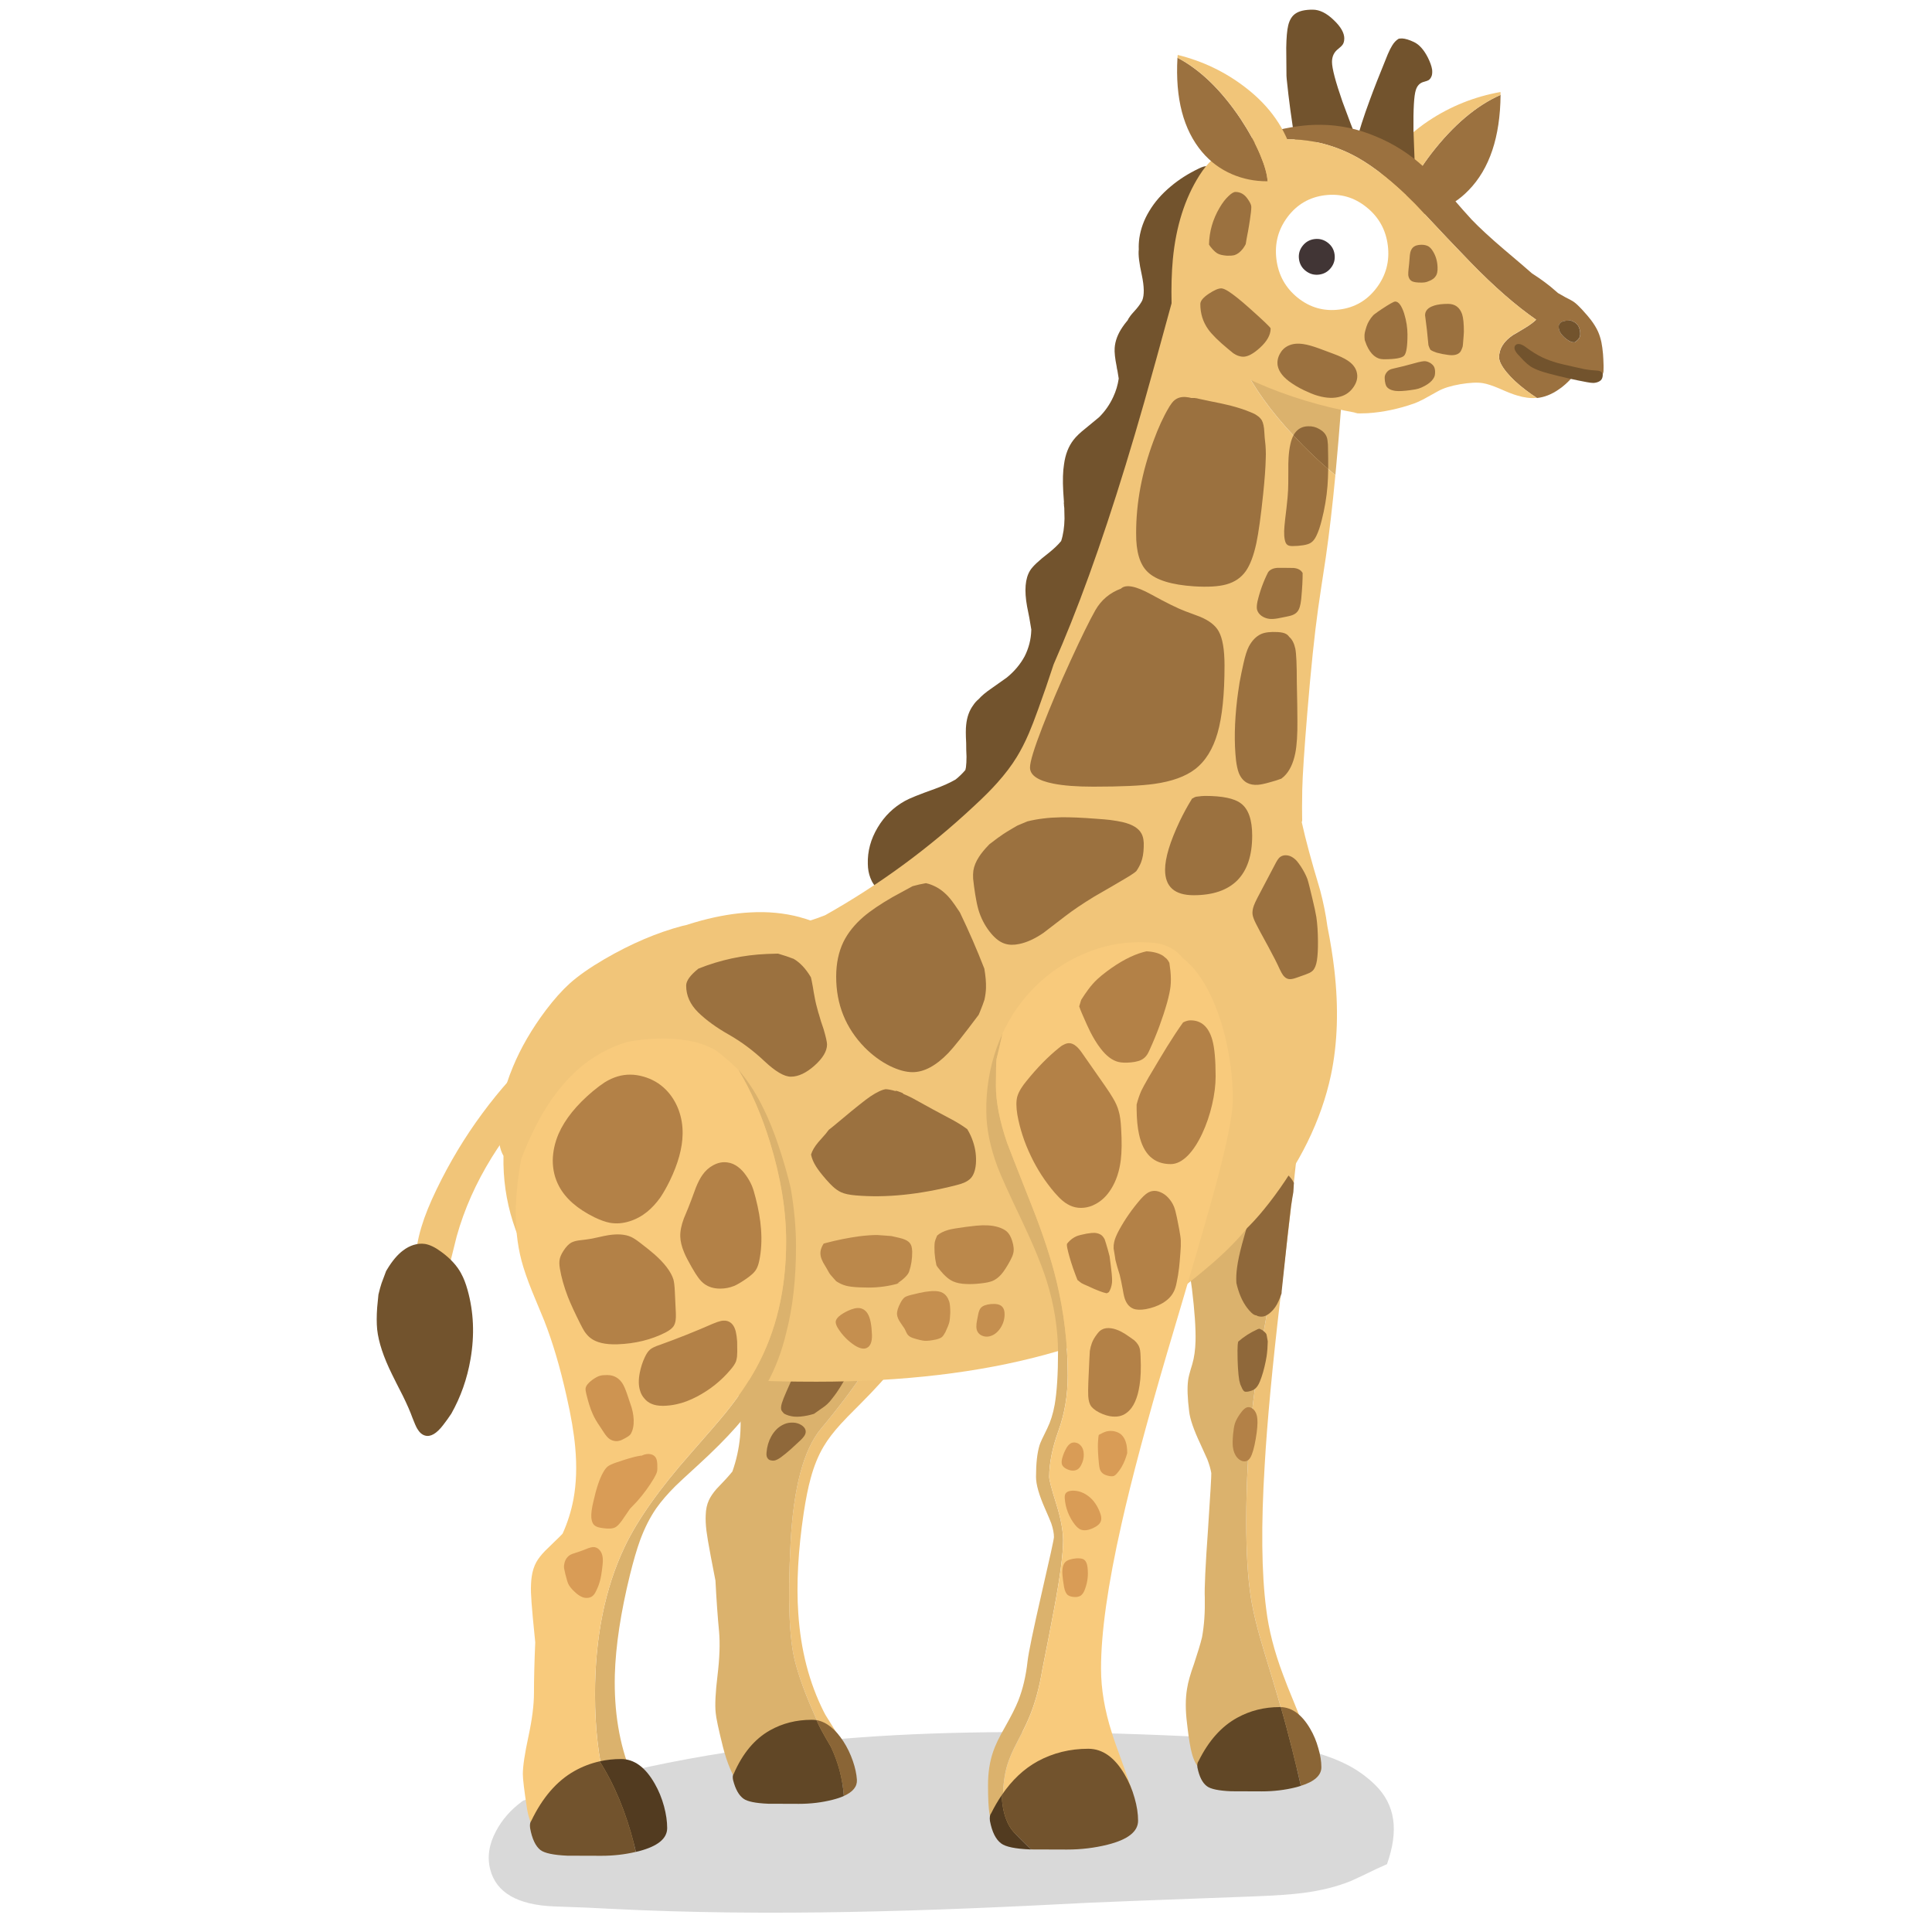 <svg fill="none" height="200" viewBox="0 0 200 200" width="200" xmlns="http://www.w3.org/2000/svg" xmlns:xlink="http://www.w3.org/1999/xlink"><clipPath id="a"><path d="m39 1h127v197h-127z"/></clipPath><path d="m0 0h200v200h-200z" fill="#fff"/><g clip-path="url(#a)"><path d="m57.334 197.35c2.618.087 4.581.17 5.889.25 16.469.835 32.992.241 49.509-.63 1.456-.069 7.036-.284 16.748-.643.111-.004.225-.009.336-.013 2.235-.087 3.926-.206 5.072-.354 1.87-.245 3.519-.656 4.945-1.234.117-.047.489-.219 1.111-.512.417-.2.945-.454 1.584-.761.37-.174.721-.332 1.052-.473.618-1.749.831-3.289.64-4.617-.197-1.373-.824-2.576-1.88-3.608-.435-.424-.901-.815-1.398-1.167-.485-.345-.998-.656-1.541-.932-.859-.438-1.887-.836-3.084-1.194-1.965-.569-4.168-.987-6.605-1.26-.078-.009-.156-.016-.236-.026-1.61-.172-3.744-.317-6.402-.433-13.344-.621-24.712-.582-34.102.118-12.333.884-23.63 2.961-33.892 6.232-.309.096-.61.196-.902.302-.05.026-.104.061-.16.105-1.156.858-2.047 1.878-2.671 3.058-.731 1.364-.929 2.69-.599 3.974.623 2.389 2.816 3.662 6.579 3.818z" fill="#000" fill-opacity=".15"/><path d="m89.464 104.207c-.556-.493-1.164-.996-1.824-1.507 3.309 6.019 5.012 11.064 5.109 15.133.104 4.079.156 6.547.156 7.399 0 4.998-.229 8.52-.684 10.568-.455 2.047-1.324 4.032-2.603 5.953-1.277 1.929-2.82 3.977-4.629 6.145s-2.861 6.133-3.155 11.894c-.295 5.77-.143 9.826.456 12.168.392 1.546 1.052 3.363 1.978 5.452 1.015 2.296 1.675 3.945 1.978 4.949.214.706.39 1.432.528 2.175 1.171-.215 1.731-.633 1.679-1.254-.072-.654-.403-1.507-.995-2.559-.84-1.316-1.495-2.359-1.967-3.132-.032-.048-.056-.087-.072-.12-.063-.111-.112-.204-.143-.274-1.511-3.004-2.391-6.404-2.638-10.197-.208-3.013-.02-6.478.563-10.399.223-1.458.463-2.65.72-3.574.344-1.275.796-2.38 1.355-3.312.431-.724 1.019-1.493 1.762-2.307.257-.294.935-.991 2.039-2.092 1.504-1.506 2.718-2.848 3.646-4.028 1.199-1.555 2.134-3.076 2.807-4.566.703-1.61 1.192-3.374 1.463-5.295.351-2.159.448-4.59.288-7.292-.032-.526-.072-1.06-.121-1.601-.192-1.936-.576-3.96-1.151-6.072-.463-1.41-1.011-2.848-1.643-4.315-.647-1.507-1.296-2.817-1.943-3.932-.799-1.372-1.668-2.574-2.603-3.61-.121-.143-.24-.274-.361-.395z" fill="#eec176"/><path d="m81.789 100.955c-.112-.008-.219-.012-.324-.012h-.156c-1.264 0-2.502.125-3.718.371-1.72.541-3.235 1.423-4.545 2.642-1.255 1.164-2.331 2.615-3.225 4.351-.727 1.42-1.383 3.111-1.967 5.081-.007.032-.017.063-.024.096-.152 1.746-.18 3.339-.084 4.781 0 .063.004.132.011.204.007.2.024.406.048.621.16 1.769.515 3.418 1.067 4.949.312.86.775 1.905 1.391 3.131.344.686.868 1.714 1.571 3.084 1.071 2.223 2.082 4.829 3.034 7.817.671 2.065 1.143 3.845 1.415 5.344.361 1.937.469 3.717.324 5.344-.121 1.236-.383 2.428-.792 3.575-.208.255-.428.509-.66.765-.216.232-.543.578-.983 1.039-.361.416-.623.805-.792 1.172-.201.439-.309.948-.324 1.53-.024.454 0 .991.073 1.614.063.519.212 1.395.444 2.629l.491 2.546c.104 2.024.229 3.773.372 5.248.112 1.251.059 2.765-.156 4.542-.216 1.784-.281 3.079-.192 3.885.039.51.288 1.681.744 3.515.416 1.659 1.022 3.08 1.824 4.268.591-.28 2.422-.419 5.493-.419.567.017 1.075.031 1.522.048h.636c.567 0 1.071-.02 1.511-.059.355-.028.675-.069.959-.121-.138-.743-.314-1.469-.528-2.175-.303-1.004-.963-2.653-1.978-4.949-.928-2.089-1.587-3.904-1.978-5.452-.599-2.342-.751-6.398-.456-12.168.294-5.761 1.346-9.726 3.155-11.894 1.809-2.168 3.352-4.216 4.629-6.145 1.279-1.921 2.147-3.906 2.603-5.953.455-2.048.684-5.57.684-10.568 0-.854-.052-3.32-.156-7.399-.097-4.069-1.8-9.114-5.109-15.133-.214-.161-.435-.324-.66-.489-.216-.121-.424-.228-.623-.323-1.24-.581-2.763-.893-4.569-.932z" fill="#dbb26d"/><path d="m82.136 142.302c-.056.142-.115.283-.18.418-.007.063-.028.143-.059.239-.063.16-.232.538-.504 1.136-.208.471-.361.856-.455 1.16-.097.319-.112.562-.048.73.041.073.097.149.167.228 0 .008.035.048.108.121.281.159.612.263.995.311.424.039.915 0 1.474-.12.216-.049.428-.104.636-.167.357-.26.632-.454.827-.586.203-.129.387-.274.552-.43.167-.15.348-.357.539-.62.271-.336.56-.749.863-1.244.496-.789.876-1.506 1.14-2.151.327-.813.5-1.586.515-2.318.017-.645-.132-1.108-.444-1.386-.24-.208-.601-.339-1.08-.395-.472-.063-.963-.063-1.474 0-.552.072-.987.215-1.307.43-.264.176-.491.423-.684.741-.136.223-.284.53-.444.921-.257.662-.636 1.659-1.14 2.989m-.264 4.96c-.303.017-.588.097-.852.239-.472.24-.863.634-1.175 1.185-.281.509-.444 1.067-.491 1.673-.032.287.017.498.143.633.072.097.18.156.324.18.121.032.243.035.372.011.177-.04.389-.148.636-.322.336-.247.692-.537 1.067-.873.208-.191.543-.502 1.008-.932.167-.167.288-.307.361-.419.112-.176.16-.342.143-.502-.017-.159-.087-.302-.216-.43-.112-.12-.257-.218-.431-.298-.271-.12-.567-.167-.887-.143z" fill="#8f683a"/><path d="m130.718 177.745c.016.048.048.1.096.156l.216-.035c.024-.056.035-.104.035-.143l-.011-.048-.011-.024-.048-.048-.024-.012-.049-.011c-.031 0-.069.008-.108.024l-.035.011-.048.073-.011.024v.035m-6.118-160.502c-.121.032-.281.096-.48.191-1.102.526-2.075 1.143-2.915 1.853-.942.78-1.695 1.645-2.255 2.594-.528.876-.862 1.797-1.007 2.761-.056.406-.077.8-.06 1.184-.063.534.039 1.41.312 2.629.257 1.212.272 2.092.049 2.642-.121.246-.324.541-.612.884-.383.415-.619.697-.708.849-.073.087-.132.191-.181.311-.239.287-.42.522-.539.706-.496.725-.767 1.451-.816 2.175-.031.439.036 1.077.205 1.912.016.152.044.298.083.443.049.295.091.565.132.813-.096.661-.284 1.292-.563 1.888-.361.789-.848 1.49-1.463 2.103-.177.152-.639.534-1.39 1.147-.577.454-1.001.86-1.272 1.219-.511.661-.835 1.493-.972 2.498-.121.734-.149 1.677-.084 2.833.024.406.048.773.073 1.099-.017.063-.017.132 0 .204 0 .12.011.25.035.395.007.55.017.921.024 1.112-.017.884-.132 1.658-.348 2.318-.303.374-.723.776-1.258 1.208-1.047.804-1.699 1.419-1.956 1.84-.511.821-.615 2.064-.312 3.73.184.884.308 1.549.372 1.996l.072.43c-.024.017-.028.035-.011.059-.032.932-.26 1.821-.684 2.666-.448.828-1.063 1.562-1.846 2.2-.063.048-.615.439-1.655 1.171-.535.367-.951.717-1.247 1.052-.24.2-.435.419-.587.658-.4.541-.64 1.216-.72 2.02-.048.398-.048 1.025 0 1.877 0 .51.011.98.035 1.41 0 .447-.02.817-.059 1.112-.024.087-.045.18-.059.274-.295.35-.632.678-1.008.98-.576.335-1.299.661-2.171.98-1.591.565-2.618.98-3.082 1.243-1.175.654-2.116 1.569-2.818 2.75-.719 1.203-1.06 2.463-1.019 3.778.007.526.097 1.004.264 1.434.184.495.455.88.816 1.16.32.256.708.415 1.164.478.407.063.831.041 1.272-.072.376-.096.764-.256 1.164-.478.32-.176.675-.406 1.067-.693.879-.654 1.8-1.462 2.759-2.427.576-.565 1.415-1.462 2.519-2.689.511-.565.859-.956 1.043-1.171.383-.447.708-.856.972-1.23.408-.558.816-1.219 1.224-1.984.239-.439.591-1.129 1.056-2.068.072-.159.148-.315.228-.467.039-.08.084-.159.132-.239 1.367-2.511 2.655-5.116 3.861-7.818 1.664-3.793 3.326-8.251 4.99-13.377 1.95-4.327 3.701-9.307 5.253-14.942.281-1.052.584-2.203.911-3.454.056-.28.121-.55.192-.813.152-.343.268-.599.347-.765.257-.637.515-1.371.779-2.2.16-.526.369-1.264.623-2.211.008-.017.011-.028.011-.035.129-.374.244-.71.348-1.004.247-.717.428-1.306.539-1.77.16-.669.257-1.299.288-1.888.024-.471.008-1.071-.048-1.805-.041-.374-.069-.693-.084-.956.153-.765.313-1.538.48-2.318.223-1.132.403-2.061.539-2.785.216-.367.441-.738.671-1.112.184-.295.309-.51.372-.645.121-.256.191-.489.216-.706.024-.256-.028-.495-.157-.717-.128-.239-.308-.387-.539-.443-.152-.041-.319-.035-.504.011z" fill="#72532d"/><path d="m155.339 9.822c-2.503 1.108-4.89 3.128-7.159 6.061-.96 1.251-1.748 2.494-2.363 3.73-.543 1.099-.859 2.012-.948 2.737h.072c1.32.08 2.571-.087 3.753-.502 1.279-.454 2.395-1.175 3.347-2.164 2.158-2.216 3.259-5.503 3.298-9.861z" fill="#9b713f"/><path d="m155.339 9.822c0-.096-.004-.195-.012-.298-2.703.485-5.184 1.482-7.447 2.989-2.742 1.825-4.593 4.152-5.553 6.98-.041.128-.083.267-.132.419.073.415.361.876.863 1.386.639.637 1.244.988 1.811 1.052.087-.725.403-1.638.948-2.737.615-1.236 1.403-2.479 2.362-3.73 2.27-2.933 4.657-4.953 7.16-6.061z" fill="#f1c579"/><path d="m144.785 4.013c-.257.152-.48.387-.671.706-.128.2-.281.502-.456.908-.84 2.057-1.455 3.623-1.846 4.697-.632 1.697-1.132 3.256-1.498 4.673.216.335.587.648 1.115.945.121.063.709.35 1.763.86.743.343 1.295.678 1.654 1.004l1.212.634.396-1.41c-.007-.048-.052-1.23-.132-3.55-.024-2.2.056-3.582.24-4.147.143-.478.435-.769.876-.873.232-.063.383-.12.455-.167.143-.096.251-.25.324-.467.048-.176.059-.382.035-.621-.056-.359-.205-.776-.444-1.254-.417-.813-.896-1.347-1.439-1.601-.487-.232-.896-.354-1.223-.371-.08 0-.153.004-.216.011-.048 0-.097.007-.143.024z" fill="#72532d"/><path d="m139.161 3.989c0-.582-.36-1.216-1.08-1.901-.743-.725-1.474-1.088-2.195-1.088-.775 0-1.355.128-1.738.382-.383.239-.647.654-.792 1.243-.121.502-.188 1.275-.205 2.318.017 1.115.024 2.085.024 2.905l.024.335c.216 2.127.504 4.26.863 6.395.281.087.619.139 1.019.156.135 0 .771-.02 1.907-.059.783-.032 1.387.004 1.811.107h1.296v-1.279c-.025-.032-.4-1.028-1.127-2.989-.719-2.072-1.08-3.439-1.08-4.101 0-.574.216-1.025.647-1.351.223-.183.368-.319.431-.406.128-.167.192-.391.192-.669z" fill="#72532d"/><path d="m132.625 102.103c.277 1.87.482 3.488.612 4.853.223 2.359.336 5.265.336 8.715s-.236 6.695-.708 10.208c-.247 1.801-.772 4.901-1.571 9.3-.736 4.025-1.259 7.36-1.571 10.004-.472 4.04-.708 8.153-.708 12.335 0 3.173.156 5.774.468 7.807.24 1.538.709 3.443 1.404 5.714 1.126 3.682 1.891 6.28 2.29 7.794.366 1.369.731 2.811 1.091 4.327.212-.065.292-.126.24-.18.792-.35 1.183-.949 1.175-1.794-.007-.422-.121-.908-.336-1.458-.303-.797-.736-1.885-1.296-3.263-.591-1.427-1.004-2.463-1.234-3.108-.904-2.397-1.484-4.658-1.739-6.778-.487-3.745-.539-8.725-.156-14.942.257-4.447.788-10.121 1.595-17.021.855-7.173 1.432-12.189 1.727-15.05.368-3.617.539-6.319.515-8.105-.017-.28-.028-.526-.035-.741-.008-.111-.017-.219-.024-.323-.017-.135-.028-.255-.036-.359-.223-1.61-.57-3.267-1.042-4.974-.304-1.039-.634-2.027-.995-2.964z" fill="#eec176"/><path d="m120.668 93.867c-1.446.502-2.683 1.367-3.705 2.594-1.112 1.292-1.887 2.896-2.326 4.818-.344 1.371-.5 2.868-.468 4.495 0 .232.004.462.011.693 0 .097.007.2.024.311.008.223.024.451.048.682.025.239.052.495.084.766.201 1.697.744 3.609 1.63 5.736.408.981 1.331 2.91 2.77 5.785 1.248 2.55 2.187 4.662 2.819 6.336.92 2.486 1.531 4.929 1.834 7.326.281 2.304.404 4.108.372 5.415-.024.908-.135 1.704-.336 2.39-.264.852-.407 1.406-.432 1.662-.104.765-.068 1.846.108 3.239.088.789.476 1.912 1.164 3.371.351.765.591 1.295.719 1.589.209.551.344 1.025.408 1.424.016.215-.097 2.143-.337 5.785-.271 3.8-.383 6.172-.336 7.111.031 1.522-.064 2.889-.288 4.101-.168.685-.445 1.601-.828 2.75-.375 1.035-.615 1.888-.719 2.559-.177 1.043-.177 2.255 0 3.633.017.167.035.336.059.502.136 1.14.281 1.989.432 2.546.191.734.468 1.268.827 1.601.336.302.848.519 1.535.645.432.056 1.3.124 2.603.204.416.007 1.588-.107 3.514-.346 1.226-.164 2.031-.308 2.411-.43-.361-1.516-.725-2.96-1.092-4.327-.399-1.514-1.163-4.112-2.29-7.794-.695-2.271-1.164-4.176-1.403-5.714-.313-2.033-.469-4.634-.469-7.807 0-4.184.236-8.295.708-12.335.313-2.646.835-5.981 1.571-10.004.8-4.399 1.324-7.499 1.571-9.3.472-3.515.708-6.917.708-10.208s-.111-6.356-.336-8.715c-.13-1.365-.335-2.983-.612-4.853-.269-.715-.557-1.4-.862-2.056-.792-1.69-1.644-3.028-2.555-4.018-.143-.159-.271-.295-.383-.406-.327-.447-.659-.797-.994-1.052-.407-.326-.859-.574-1.355-.741-.361-.135-.824-.243-1.391-.323-.535-.104-1.059-.148-1.571-.132-.983-.017-1.931.148-2.842.489z" fill="#dbb26d"/><path d="m127.829 147.383c-.073.239-.132.605-.181 1.098-.048.551-.055.977-.024 1.279.056.471.205.845.445 1.123.135.159.295.274.479.346.201.073.383.069.552-.011.201-.096.365-.315.491-.658.201-.518.368-1.278.504-2.282.097-.758.104-1.32.024-1.687-.072-.302-.191-.533-.361-.693-.232-.215-.472-.279-.719-.191-.143.056-.303.191-.48.406-.36.454-.604.877-.732 1.268z" fill="#b38147"/><path d="m131.127 138.238c-.017-.048-.028-.096-.036-.143-.063-.096-.143-.183-.24-.263-.143-.128-.312-.222-.503-.287-.056.017-.121.039-.192.072-.736.336-1.394.758-1.978 1.268-.048.207-.072.519-.072.932 0 1.306.059 2.331.18 3.072.048.208.084.347.108.419.031.087.104.246.216.478.072.135.148.222.228.263.073.032.188.035.348.011.288-.055.507-.135.66-.239.232-.152.427-.43.587-.837.233-.575.428-1.255.588-2.044l.096-.526c.073-.503.112-1.02.121-1.555-.041-.247-.076-.454-.108-.621m2.819-15.778c-.153-.311-.372-.598-.66-.86-.296-.287-.644-.518-1.043-.693-.16-.072-.313-.111-.456-.12h-.059c-.121-.017-.236-.004-.348.035-.087.032-.195.096-.323.191-1.015 2.789-1.843 5.379-2.482 7.769-.264.988-.435 1.794-.515 2.415-.08.574-.104 1.112-.073 1.614.056.256.121.495.192.717.303.98.755 1.766 1.355 2.355.192.183.368.28.528.287.08.056.177.091.288.108.143.031.292.031.445 0 .256-.063.503-.208.743-.43.337-.295.612-.689.827-1.184.097-.208.196-.467.3-.777.007-.072.011-.142.011-.215l.623-5.846c.143-1.291.256-2.258.336-2.905.08-.534.164-1.04.251-1.518l.048-.824c0-.048.004-.087.012-.121z" fill="#8f683a"/><path d="m132.59 176.717c.245.852.44 1.558.587 2.116.367 1.369.731 2.811 1.092 4.327.133.561.265 1.132.396 1.708 1.414-.443 2.123-1.084 2.123-1.925 0-.606-.105-1.26-.313-1.961-.201-.733-.483-1.41-.851-2.032-.844-1.442-1.856-2.189-3.034-2.235m-48.067 1.351c.232.559.72 1.464 1.463 2.713.783 1.626 1.238 3.34 1.366 5.14.944-.419 1.396-.977 1.355-1.674-.039-.605-.18-1.254-.42-1.949-.257-.741-.584-1.419-.983-2.033-.831-1.28-1.759-2.012-2.783-2.199z" fill="#8a6536"/><path d="m128.104 177.805c-1.647.893-2.989 2.394-4.03 4.506-.112.128-.153.343-.121.645.191.956.52 1.606.983 1.949.383.295 1.22.471 2.506.526.16.008 1.22.012 3.179.012 1.223 0 2.395-.139 3.514-.419.186-.047.362-.098.528-.156-.131-.578-.263-1.147-.396-1.708-.361-1.516-.725-2.96-1.092-4.327-.146-.558-.344-1.262-.587-2.116h-.121c-1.584 0-3.038.363-4.365 1.088m-42.117 2.975c-.744-1.25-1.231-2.155-1.463-2.712-.164-.024-.331-.035-.504-.035-1.584 0-3.017.363-4.305 1.087-1.591.893-2.842 2.391-3.753 4.496-.112.127-.136.346-.072.657.24.949.604 1.594 1.091 1.937.4.287 1.247.457 2.543.513.16.007 1.22.011 3.179.011 1.216 0 2.374-.139 3.478-.419.452-.113.844-.244 1.175-.394-.128-1.8-.584-3.512-1.366-5.141z" fill="#614726"/><path d="m139.46 32.784c-.431-.2-1.046-.395-1.846-.586l-10.457-2.45c-.048.597-.072 1.206-.072 1.829 0 4.43 2.606 9.28 7.819 14.548 1.082 1.088 2.194 2.109 3.333 3.059.006-.032.009-.063.011-.096.184-1.912.424-4.794.72-8.642l.6-7.603c-.041-.024-.076-.044-.108-.059z" fill="#dbb26d"/><path d="m127.156 29.749-.264-.059c-1.352-.319-2.374-.523-3.069-.61-.064-.007-.448-.044-1.151-.107-.264-.032-.5-.059-.708-.083-.097.367-.196.741-.3 1.123-.063.222-.124.439-.18.645-1.335 4.901-2.346 8.559-3.034 10.973-2.575 9.03-5.101 16.643-7.579 22.843-.584 1.458-1.183 2.893-1.8 4.303-.535 1.642-1.063 3.176-1.584 4.603-.375 1.043-.702 1.892-.983 2.546-.4.925-.816 1.738-1.247 2.438-.536.876-1.212 1.77-2.027 2.678-.622.7-1.418 1.499-2.387 2.39-4.701 4.399-9.841 8.168-15.422 11.309-.543.215-1.008.382-1.391.502-.576.176-1.112.287-1.606.335-.567.063-1.112.048-1.63-.048-.567-.104-1.071-.298-1.511-.586-.281-.176-.463-.283-.552-.322-.216-.104-.411-.124-.587-.059-.208.072-.348.235-.42.489-.063.232-.063.474 0 .73.152.637.515 1.188 1.091 1.649.087.072.177.135.264.191-1.71.495-3.618.789-5.72.884-.303.007-.619.017-.948.024-.017.007-.028.017-.035.024-2.863 1.905-5.254 4.343-7.172 7.316-.695 1.076-1.299 2.182-1.811 3.322-3.437 5.338-5.157 10.113-5.157 14.32 0 1.475.076 3.027.229 4.662.136 1.41.292 2.525.469 3.346.024.087.052.176.084.263.736 2.239 1.452 3.925 2.147 5.057.991 1.618 2.307 2.854 3.945 3.706 1.734.901 4.138 1.545 7.207 1.936 2.958.367 7.031.551 12.221.551 8.906 0 16.781-.929 23.624-2.785 6.308-1.714 11.017-3.997 14.127-6.849 1.192-.924 2.275-1.808 3.25-2.653 1.479-1.292 2.669-2.502 3.573-3.634.079-.087.163-.17.251-.25.622-.63 1.295-1.407 2.015-2.331 1.574-2.024 2.894-4.116 3.958-6.276 1.135-2.311 1.95-4.638 2.446-6.98.688-3.284.803-6.91.348-10.877-.16-1.395-.4-2.896-.72-4.507-.167-1.243-.42-2.494-.755-3.754-.487-1.625-.871-2.961-1.15-4.004-.272-.997-.528-2.033-.768-3.107.056.143.076 0 .059-.43-.016-.422-.011-1.371.012-2.844.031-1.466.208-4.139.528-8.021.368-4.471.739-8.049 1.115-10.734.167-1.171.431-2.933.792-5.283.364-2.516.695-5.357.994-8.524-1.139-.952-2.251-1.972-3.333-3.059-5.212-5.268-7.819-10.117-7.819-14.548 0-.623.024-1.232.073-1.829z" fill="#f1c579"/><path d="m133.333 14.423c2.543 0 4.949.634 7.221 1.901 1.799 1.019 3.773 2.609 5.924 4.77 2.495 2.67 4.417 4.697 5.769 6.085 2.415 2.487 4.673 4.458 6.776 5.917-.257.256-.632.534-1.127.838-.792.478-1.216.73-1.271.752-.96.645-1.439 1.414-1.439 2.307 0 .391.256.901.768 1.531.511.621 1.167 1.236 1.966 1.84.407.311.803.589 1.188.838.761-.08 1.504-.371 2.231-.873.504-.335.987-.769 1.452-1.303.639.183 1.251.28 1.835.287.567.007.959-.124 1.175-.395.104-.128.167-.287.191-.478.008-.128.011-.311.011-.55-.016-.55-.035-.964-.059-1.243-.039-.454-.097-.86-.167-1.219-.088-.406-.205-.773-.348-1.099-.177-.391-.424-.797-.744-1.219-.2-.263-.511-.626-.935-1.088-.288-.302-.496-.506-.623-.61-.135-.12-.308-.235-.514-.346-.025-.007-.209-.104-.553-.287-.191-.111-.451-.259-.779-.443-.527-.471-.983-.845-1.366-1.123-.361-.271-.799-.574-1.32-.908-.623-.55-1.584-1.371-2.878-2.463-1.438-1.227-2.561-2.263-3.37-3.107-.392-.415-1.203-1.334-2.435-2.761-.984-1.156-1.818-2.047-2.506-2.678-1.463-1.347-3.11-2.398-4.941-3.156-1.871-.797-3.778-1.203-5.721-1.219-1.543-.024-3.242.211-5.097.706-1.807.478-3.274 1.091-4.402 1.84 2.311-.589 3.818-.908 4.521-.956 1.008-.056 1.532-.083 1.571-.083m29.034 18.767c.056 0 .087-.02.096-.059.337.111.564.222.685.335.12.104.215.232.288.382.039.087.076.195.108.323.063.326.052.582-.036.765-.072.152-.228.315-.468.489-.247.039-.532-.059-.852-.298-.184-.135-.34-.28-.468-.43-.184-.207-.296-.415-.337-.621-.072-.28-.024-.498.144-.658.152-.152.431-.228.84-.228z" fill="#9b713f"/><path d="m162.462 33.13c-.007.039-.041.059-.097.059-.407 0-.687.076-.84.228-.167.159-.215.378-.143.658.039.208.152.415.337.621.128.152.284.295.468.43.32.239.604.339.851.298.24-.176.396-.339.469-.489.087-.183.1-.439.035-.765-.031-.128-.069-.235-.108-.322-.072-.152-.167-.28-.288-.382-.121-.111-.347-.222-.684-.335z" fill="#72532d"/><g fill="#f1c579"><path d="m126.245 16.241c-.233-.032-.491.076-.779.322-.431.374-.868.908-1.307 1.601-1.504 2.376-2.419 5.264-2.746 8.666-.128 1.386-.171 2.917-.132 4.59.024.804.073 1.753.143 2.844 1.919 1.849 4.772 3.619 8.563 5.307 3.309 1.466 6.824 2.529 10.541 3.191l-.432.024c.487.017.984.011 1.487-.011 1.592-.104 3.191-.439 4.797-1.004.232-.08.559-.228.983-.443.417-.232.911-.506 1.487-.825.567-.319 1.339-.561 2.315-.73 1.007-.167 1.79-.204 2.35-.107.407.063.979.25 1.714.561.799.359 1.411.599 1.834.717.703.215 1.348.298 1.932.25h.108c-.383-.246-.779-.526-1.188-.838-.8-.606-1.456-1.219-1.967-1.84-.511-.63-.768-1.139-.768-1.53 0-.893.48-1.662 1.439-2.307.056-.024.48-.274 1.272-.752.496-.302.872-.582 1.126-.838-2.102-1.458-4.361-3.43-6.776-5.917-1.351-1.386-3.274-3.415-5.768-6.085-2.151-2.159-4.125-3.748-5.925-4.769-2.27-1.267-4.677-1.901-7.22-1.901-.039 0-.564.028-1.571.083-.703.048-2.211.367-4.521.956-.112.08-.22.159-.324.239-.223.167-.448.346-.671.537z"/><path d="m82.796 94.942c-1.615-.43-3.326-.593-5.133-.489-1.567.08-3.25.359-5.049.838-.496.135-1.019.291-1.571.467-.121.024-.244.052-.372.083-2.638.693-5.341 1.845-8.107 3.454-1.511.884-2.707 1.722-3.586 2.511-.792.717-1.612 1.634-2.458 2.75-1.463 1.944-2.606 3.913-3.43 5.905-.928 2.224-1.418 4.416-1.474 6.575-.007.565.024 1.052.097 1.458.08.446.216.832.407 1.16-.048 2.342.275 4.614.972 6.813.736 2.328 1.842 4.42 3.322 6.276 1.55 1.944 3.361 3.436 5.432 4.471 2.223 1.099 4.692 1.659 7.412 1.674 2.534.007 5.056-.454 7.568-1.386 1.64-.606 3.17-1.372 4.594-2.296 1.47-.973 2.777-2.076 3.921-3.311 1.807-1.978 3.374-4.555 4.701-7.735.855-2.032 1.47-3.965 1.846-5.798.376-1.769.595-3.793.66-6.072.048-1.521.017-2.9-.097-4.136-.128-1.465-.372-2.82-.732-4.063-.407-1.386-.963-2.65-1.668-3.79-.768-1.243-1.671-2.279-2.71-3.107-1.279-1.036-2.794-1.784-4.545-2.248z"/><path d="m60.347 106.25c-.039-.048-.084-.09-.132-.131-.007-.024-.017-.052-.024-.084-.041-.103-.124-.19-.251-.263-.121-.048-.244-.059-.372-.035-.177.024-.4.139-.671.347-1.015.78-1.995 1.601-2.937 2.462-2.214 2.016-4.237 4.271-6.068 6.765-1.783 2.415-3.346 5.013-4.688 7.794-.712 1.466-1.234 2.761-1.571 3.886-.448 1.458-.647 2.825-.6 4.1.041.869.236 1.527.587 1.972.223.287.515.474.876.561.368.104.692.06.972-.131.177-.128.324-.302.444-.527.087-.159.171-.381.251-.668.16-.519.351-1.236.576-2.152.257-1.052.435-1.773.539-2.164.783-2.798 1.991-5.514 3.621-8.153 1.446-2.335 3.186-4.542 5.216-6.623l3.958-2.916c.232-.167.396-.295.491-.382.167-.152.292-.311.372-.478.136-.256.192-.558.167-.908-.007-.232-.063-.55-.167-.956-.072-.311-.136-.547-.192-.706-.104-.256-.236-.458-.396-.61z"/></g><path d="m47.754 131.855c-.448-.838-1.147-1.598-2.099-2.283-.615-.454-1.171-.721-1.667-.801-.376-.055-.771-.02-1.188.108-.376.12-.736.311-1.08.574-.567.423-1.115 1.071-1.643 1.95-.041.063-.076.124-.108.179-.112.287-.268.706-.469 1.255-.097.287-.204.678-.323 1.171-.048.439-.091.884-.132 1.339-.063.884-.063 1.646 0 2.283.143 1.316.66 2.869 1.547 4.662.24.495.612 1.231 1.115 2.211.431.876.764 1.638.995 2.283.201.526.364.897.491 1.112.223.381.487.617.792.706.576.176 1.206-.188 1.894-1.088.296-.382.576-.773.84-1.171.976-1.729 1.64-3.613 1.991-5.654.431-2.501.327-4.893-.312-7.172-.191-.679-.407-1.231-.647-1.662z" fill="#72532d"/><path d="m103.782 106.98c-.104.228-.204.46-.299.693-.84 2.041-1.299 4.233-1.379 6.575v.789c0 1.753.383 3.665 1.15 5.737.369.973 1.22 2.853 2.555 5.642 1.175 2.479 2.022 4.538 2.543 6.18.768 2.462 1.16 4.905 1.175 7.326 0 2.328-.115 4.16-.348 5.498-.167.932-.427 1.757-.779 2.474-.455.9-.719 1.479-.792 1.732-.24.79-.36 1.877-.36 3.263 0 .781.312 1.878.935 3.288.327.741.543 1.25.647 1.53.184.551.275 1.019.275 1.41 0 .208-.424 2.144-1.272 5.809-.872 3.801-1.359 6.156-1.463 7.066-.167 1.514-.487 2.868-.959 4.063-.271.686-.733 1.598-1.379 2.737-.601 1.043-1.008 1.892-1.224 2.546-.36 1.036-.535 2.211-.528 3.526 0 1.355.052 2.331.157 2.928.128.7.382 1.199.767 1.493.235.191.567.336.995.43-.257-1.067-.383-2.177-.383-3.335 0-1.419.152-2.639.455-3.658.201-.678.564-1.514 1.092-2.511.622-1.178 1.067-2.116 1.331-2.809.511-1.299.911-2.809 1.199-4.53.479-2.398.883-4.479 1.212-6.239.632-3.371.948-5.754.948-7.149 0-1.036-.24-2.314-.72-3.837-.479-1.523-.719-2.439-.719-2.75 0-1.427.32-3.024.959-4.794.64-1.769.96-3.678.96-5.725 0-3.299-.389-6.554-1.164-9.766-.552-2.286-1.404-4.88-2.555-7.782-1.591-4.025-2.442-6.196-2.554-6.515-.775-2.262-1.164-4.243-1.164-5.941 0-1.593.025-2.518.073-2.774.173-.685.375-1.562.612-2.629z" fill="#dbb26d"/><path d="m121.292 98.183c-.128-.074-.264-.141-.407-.204-.368-.161-.775-.278-1.223-.346-.441-.063-1.019-.096-1.738-.096-1.943 0-3.846.398-5.709 1.195-1.911.813-3.61 1.96-5.098 3.443-1.392 1.395-2.504 2.996-3.333 4.805-.236 1.067-.439 1.943-.611 2.629-.049.256-.073 1.178-.073 2.774 0 1.697.389 3.678 1.164 5.94.111.319.963 2.491 2.554 6.515 1.151 2.9 2.002 5.494 2.554 7.783.776 3.211 1.164 6.467 1.164 9.765 0 2.048-.32 3.956-.959 5.726-.64 1.769-.959 3.367-.959 4.793 0 .312.239 1.227.719 2.75s.72 2.802.72 3.838c0 1.395-.317 3.778-.949 7.148-.327 1.761-.732 3.842-1.212 6.239-.288 1.722-.687 3.232-1.199 4.531-.264.693-.708 1.629-1.331 2.809-.528.997-.892 1.832-1.091 2.511-.303 1.019-.455 2.238-.455 3.657 0 1.157.128 2.268.382 3.336.222.054.465.092.733.12.52.056 1.55.084 3.093.084.504 0 1.939-.16 4.306-.478 1.584-.219 2.837-.412 3.753-.575.119-.02.231-.041.337-.059.063-.056.124-.111.18-.167.256-.256.468-.502.636-.741l-.011-2.403c-.248-.773-.612-1.826-1.092-3.156-.503-1.362-.851-2.359-1.043-2.989-.743-2.318-1.115-4.523-1.115-6.609-.007-3.706.699-8.706 2.123-15.002 1.022-4.558 2.59-10.44 4.701-17.644 2.27-7.627 3.834-12.982 4.689-16.065 1.424-5.133 2.134-8.555 2.134-10.267-.007-1.69-.184-3.423-.528-5.2-.375-1.905-.903-3.613-1.584-5.127-.751-1.69-1.639-2.996-2.662-3.921-.143-.135-.288-.259-.431-.371-.344-.415-.72-.738-1.127-.969z" fill="#f8ca7c"/><path d="m111.482 149.378c-.176-.063-.343-.072-.503-.024-.248.08-.463.298-.647.658-.168.319-.296.648-.383.991-.063.263-.063.475 0 .634.08.176.236.319.468.43.192.096.379.152.564.167.215.016.403-.025.563-.121s.292-.259.396-.489c.176-.335.26-.693.251-1.077-.008-.381-.108-.678-.3-.884-.111-.135-.247-.231-.407-.287m3.047-1.195c-.191.056-.431.163-.719.322-.024.017-.049.032-.073.049-.016.079-.028.159-.035.239-.007.072-.017.176-.024.311-.008.128-.017.235-.024.322-.017.551.02 1.259.107 2.128.025.215.053.381.084.502.056.176.14.315.251.419.128.135.348.239.66.311.216.048.392.052.528.011.112-.041.229-.132.348-.274.336-.375.611-.842.827-1.399.08-.208.156-.439.229-.693v-.011c0-.264-.017-.499-.049-.706-.087-.551-.288-.96-.6-1.231-.201-.159-.441-.267-.72-.322-.264-.048-.528-.041-.792.024m-1.942 14.105c-.049-.439-.184-.725-.407-.86-.144-.087-.393-.124-.744-.108-.567.049-.956.18-1.164.395-.24.247-.336.686-.288 1.316.032.374.087.793.167 1.254.08.423.212.701.396.838.129.096.316.159.564.191.295.031.535-.004.719-.108.223-.135.396-.395.515-.776.247-.693.327-1.407.24-2.14m-.636-7.818c-.327-.121-.656-.171-.983-.156-.32.024-.536.115-.647.274-.08.112-.112.28-.097.503.032.494.139.98.324 1.458.184.471.431.904.743 1.303.192.231.372.387.539.467.376.166.848.107 1.415-.18.336-.16.559-.347.671-.562.136-.255.115-.602-.059-1.039-.264-.669-.619-1.192-1.068-1.566-.256-.215-.535-.382-.84-.502z" fill="#d99c56"/><path d="m121.16 100.489c-.024-.222-.059-.494-.107-.813-.08-.167-.177-.311-.288-.43-.129-.111-.248-.211-.361-.298-.431-.28-1.008-.434-1.727-.467-.104.024-.216.052-.337.083-1.167.326-2.422.991-3.766 1.996-.4.302-.723.569-.972.8-.327.302-.647.666-.959 1.088-.209.28-.445.626-.709 1.04-.016.031-.028.063-.035.096-.048.135-.108.335-.18.598.072.215.167.462.288.742.368.852.65 1.478.851 1.877.344.678.703 1.26 1.08 1.745.584.765 1.196 1.227 1.835 1.386.32.08.751.097 1.296.048.6-.055 1.035-.191 1.307-.405.143-.104.275-.247.396-.43.08-.128.167-.302.264-.527.719-1.578 1.314-3.19 1.786-4.841.184-.679.299-1.227.348-1.65.056-.485.052-1.032-.011-1.638m-14.859 11.368c-.257.312-.452.579-.588.801-.191.302-.327.593-.407.873-.121.461-.115 1.084.011 1.864.264 1.458.727 2.877 1.391 4.256.647 1.371 1.47 2.642 2.47 3.813.303.351.58.63.828.838.336.28.68.478 1.031.598.376.128.776.167 1.199.121.408-.048.789-.167 1.14-.36.656-.335 1.206-.865 1.654-1.589.521-.829.852-1.829.995-3 .104-.838.115-1.916.035-3.239-.039-.79-.124-1.39-.251-1.805-.111-.43-.312-.884-.6-1.362-.167-.295-.441-.713-.816-1.255l-2.387-3.418c-.208-.302-.404-.53-.588-.682-.256-.223-.515-.33-.778-.323-.177.008-.356.063-.54.167-.135.056-.295.163-.479.323-1.136.917-2.242 2.043-3.322 3.383m5.144 16.113c-.328.143-.612.351-.852.621-.048.048-.091.1-.132.156-.024.12-.017.267.024.443.129.598.328 1.295.601 2.092.152.43.303.837.455 1.219.032.024.063.048.097.072.143.121.251.204.323.25.105.063.292.152.564.264.576.27 1.007.457 1.295.561.264.104.512.18.744.228.08-.032.156-.072.229-.121.167-.263.275-.585.323-.969.024-.287 0-.724-.072-1.315l-.06-.514c-.041-.35-.08-.657-.121-.92-.111-.447-.236-.89-.371-1.327-.056-.191-.105-.339-.144-.443-.08-.143-.167-.263-.264-.36-.191-.166-.448-.263-.767-.287-.192-.007-.473.021-.841.084-.463.087-.806.176-1.031.263m10.613 3.276c.041-.36.083-.853.132-1.483.048-.557.063-.996.048-1.315-.007-.247-.063-.651-.167-1.208l-.229-1.171c-.112-.541-.216-.929-.312-1.16-.136-.336-.337-.645-.601-.932-.223-.239-.479-.423-.768-.551-.319-.142-.628-.183-.923-.12-.216.048-.428.156-.636.322-.153.121-.324.288-.515.502-.872 1.005-1.616 2.068-2.231 3.191-.281.519-.452.936-.515 1.255-.048.207-.069.426-.059.658.048.318.1.637.156.956.007.103.024.203.048.298.087.367.232.865.431 1.493.088.343.196.866.324 1.566.08.502.171.866.275 1.088.184.415.452.693.803.837.32.128.751.143 1.296.049.639-.121 1.203-.319 1.691-.599.553-.319.949-.713 1.188-1.184.136-.246.244-.589.324-1.028.097-.439.176-.929.24-1.47m-4.618 7.52c-.112-.087-.268-.2-.469-.336-.368-.263-.671-.454-.91-.574-.361-.184-.699-.299-1.019-.347-.392-.055-.716-.011-.972.132-.16.08-.324.231-.491.454-.264.343-.448.661-.552.956-.088.232-.157.498-.205.8-.017.201-.031.479-.048.838-.039.797-.076 1.594-.108 2.39-.024.645-.028 1.129-.011 1.447.031.479.136.838.312 1.077.112.135.275.28.491.43.455.287.931.478 1.428.574.36.063.691.063.994 0 .497-.111.92-.405 1.272-.883.256-.351.463-.814.623-1.387.072-.263.135-.568.191-.92.128-.773.164-1.761.108-2.965-.008-.271-.024-.489-.049-.658-.039-.239-.115-.443-.228-.61-.088-.142-.208-.283-.361-.418m1.463-27.219c-.375.654-.628 1.116-.755 1.386-.191.44-.351.908-.479 1.411v.478c.007 1.028.091 1.901.251 2.618.448 2.047 1.539 3.072 3.274 3.072.6 0 1.195-.298 1.786-.897.543-.558 1.039-1.319 1.487-2.283.424-.908.761-1.892 1.008-2.951.247-1.06.372-2.044.372-2.952 0-1.714-.116-2.976-.348-3.79-.383-1.339-1.132-2.008-2.242-2.008-.247 0-.507.072-.779.215-.535.748-1.091 1.59-1.667 2.522-.432.7-1.068 1.76-1.908 3.179z" fill="#b38147"/><path d="m125.118 41.498c-.249-.059-.587-.132-1.018-.215-.142-.043-.266-.067-.372-.072-.052-.013-.097-.017-.132-.011-.101-.004-.192-.004-.275 0-.162-.046-.311-.074-.445-.083-.104-.017-.204-.024-.299-.024-.593 0-1.052.263-1.379.789-.071.091-.142.202-.216.335-.554.932-1.078 2.072-1.571 3.419-1.206 3.235-1.805 6.426-1.799 9.574-.015 1.896.381 3.226 1.188 3.993.862.841 2.466 1.338 4.809 1.494 1.435.089 2.554.022 3.357-.204.854-.239 1.517-.693 1.991-1.362.459-.652.827-1.625 1.103-2.917.226-1.077.459-2.746.695-5.009.165-1.569.256-2.822.275-3.754.006-.165.011-.315.011-.454-.005-.348-.018-.637-.035-.873-.076-.676-.115-1.13-.121-1.362-.026-.573-.115-.991-.264-1.254-.121-.195-.288-.361-.504-.502-.158-.117-.366-.224-.623-.322-.62-.261-1.336-.497-2.147-.706-.49-.124-1.234-.283-2.23-.478m9.785 4.627c-.347-.35-.682-.701-1.007-1.052-.132.252-.236.55-.313.897-.096.422-.159.897-.191 1.423-.024.359-.032.845-.024 1.458 0 .917-.008 1.542-.024 1.877-.017.415-.073 1.04-.168 1.877l-.132 1.099c-.063.565-.1.988-.108 1.267-.007.343.012.634.06.873.048.271.136.454.264.55.121.096.312.139.576.132.352 0 .703-.028 1.056-.083.376-.056.653-.148.827-.274.209-.135.393-.371.553-.706.208-.422.392-.96.552-1.614.303-1.171.503-2.359.6-3.561.039-.489.063-1.067.073-1.732-.882-.767-1.746-1.577-2.59-2.427m-7.771-15.993c-.316-.191-.55-.287-.708-.287-.303 0-.732.183-1.283.55-.591.391-.886.749-.886 1.077 0 .988.275 1.864.827 2.629.4.55 1.084 1.223 2.05 2.02.168.143.348.291.539.443.08.056.16.104.24.143.106.056.21.1.313.132.161.056.318.083.468.083.48 0 1.06-.311 1.738-.932.736-.669 1.103-1.334 1.103-1.996 0-.096-.727-.793-2.183-2.092-.957-.854-1.697-1.443-2.218-1.77zm2.04-6.072c.089-.493.161-.926.215-1.303.097-.617.144-1.067.144-1.351 0-.2-.129-.474-.383-.825-.328-.478-.748-.717-1.259-.717-.184 0-.428.148-.732.443-.32.302-.623.701-.911 1.195-.703 1.195-1.067 2.466-1.092 3.813.08.135.196.287.348.454.208.232.389.387.539.467.208.12.536.195.984.228.338.007.589-.013.754-.059h.011c.303-.096.592-.315.863-.658.104-.135.205-.295.299-.478.056-.367.129-.769.216-1.208m-47.094 75.164c-.4-.159-.911-.33-1.536-.513-.104 0-.487.011-1.151.035-2.454.104-4.817.61-7.088 1.518-.848.678-1.272 1.264-1.272 1.757 0 1.028.413 1.947 1.234 2.761.829.811 1.893 1.586 3.19 2.318 1.298.741 2.517 1.649 3.659 2.725 1.151 1.084 2.069 1.627 2.759 1.625.768 0 1.584-.381 2.446-1.147.863-.772 1.296-1.502 1.296-2.188 0-.246-.121-.78-.361-1.601-.184-.51-.348-1.028-.491-1.555-.017-.048-.032-.096-.048-.142-.177-.606-.309-1.164-.396-1.673-.063-.319-.121-.638-.167-.957-.097-.533-.164-.872-.204-1.015-.007-.007-.011-.017-.011-.024-.521-.877-1.115-1.51-1.787-1.901-.024-.007-.048-.017-.072-.024m9.605 13.519c-.087.017-.171.035-.251.059-.52.167-1.14.526-1.859 1.077-.768.589-1.894 1.51-3.382 2.761-.136.103-.268.207-.396.311-.097.135-.204.274-.324.419-.167.2-.424.489-.768.872-.376.447-.623.87-.744 1.268.08.406.251.817.515 1.23.223.36.567.804 1.032 1.34.296.335.535.586.719.752.288.263.571.458.852.586.344.159.844.267 1.498.322 3.127.271 6.592-.079 10.398-1.052.351-.087.628-.176.827-.263.295-.128.531-.288.709-.478.288-.327.459-.818.515-1.47.056-.758-.036-1.503-.275-2.235-.153-.485-.361-.939-.623-1.361-.511-.382-1.168-.781-1.967-1.196-.887-.461-2.11-1.128-3.67-1.995-.336-.176-.652-.323-.948-.443-.041-.039-.08-.076-.121-.108-.383-.152-.595-.228-.636-.228-.032 0-.069.008-.108.025-.376-.112-.708-.176-.995-.191m7.555-18.493c-.295-.447-.524-.773-.684-.98-.264-.35-.532-.641-.803-.873-.463-.415-1.004-.717-1.619-.908-.087-.024-.18-.048-.275-.072-.463.08-.924.183-1.379.311-.6.326-1.286.701-2.063 1.123-1.286.741-2.298 1.427-3.034 2.057-.92.797-1.606 1.658-2.063 2.581-.504 1.043-.755 2.248-.755 3.61 0 2.868.983 5.31 2.95 7.326.799.804 1.667 1.442 2.603 1.913.879.429 1.668.644 2.363.644 1.182 0 2.415-.661 3.694-1.984.559-.582 1.606-1.901 3.142-3.956.048-.104.091-.208.132-.312.201-.485.355-.904.468-1.254.097-.454.149-.865.157-1.23.016-.558-.041-1.212-.168-1.961v-.011c-.768-1.977-1.612-3.917-2.53-5.822-.041-.072-.084-.139-.132-.204m4.557-7.866c-.296.191-.716.498-1.259.921l-.073.048c-.04.032-.076.069-.107.107-.441.454-.776.865-1.008 1.23-.32.485-.515.964-.587 1.434-.032.239-.041.513-.025.825.017.191.049.461.097.814.08.589.153 1.043.216 1.362.087.495.195.932.323 1.316.288.838.709 1.579 1.259 2.224.448.526.907.865 1.379 1.015.431.143.932.156 1.499.035.782-.159 1.619-.541 2.505-1.147 1.001-.773 1.748-1.347 2.242-1.721.817-.63 1.819-1.306 3.01-2.033 1.4-.804 2.447-1.414 3.142-1.829.4-.232.712-.426.935-.586.104-.072.201-.148.288-.228.208-.302.372-.606.491-.908.167-.439.26-.969.275-1.59.032-.589-.048-1.056-.24-1.399-.295-.541-.924-.928-1.883-1.16-.407-.096-.863-.176-1.366-.239-.337-.041-.8-.08-1.391-.12-1.535-.12-2.759-.171-3.67-.156-1.303.024-2.474.167-3.513.43-.344.143-.684.287-1.019.43l-.396.228c-.543.319-.92.55-1.126.693m29.969 2.342c-.201-.12-.411-.183-.636-.191-.232-.007-.435.052-.612.18-.135.104-.284.308-.444.61l-1.907 3.623c-.177.343-.3.613-.372.814-.112.319-.156.61-.132.873.032.256.156.593.372 1.015.152.311.57 1.091 1.258 2.342.521.956.92 1.746 1.199 2.366.129.27.24.471.337.598.16.208.336.336.528.382.201.056.491.011.875-.131l.911-.323c.192-.08.327-.135.407-.167.144-.072.261-.152.348-.239.208-.207.351-.557.431-1.052.08-.519.116-1.179.108-1.984-.007-.973-.063-1.808-.167-2.511-.073-.447-.212-1.095-.42-1.949l-.275-1.136c-.097-.398-.177-.689-.24-.873-.153-.398-.379-.832-.684-1.303-.153-.222-.285-.402-.396-.537-.16-.176-.324-.311-.491-.406m-9.929-6.252c-.104.017-.268.096-.491.239.032-.007.032.011 0 .059-.407.654-.812 1.395-1.212 2.224-1.015 2.144-1.522 3.825-1.522 5.044 0 1.753.987 2.629 2.961 2.629s3.486-.51 4.51-1.531c1.032-1.043 1.547-2.59 1.547-4.638 0-1.642-.389-2.753-1.164-3.335-.681-.519-1.922-.776-3.729-.776-.177 0-.476.028-.9.083m19.512-43.404c-.007.072 0 .207.024.406.032.2.073.35.121.454.153.295.483.474.995.537.336.039.847.011 1.535-.083.376-.048.651-.1.827-.156.209-.063.432-.163.672-.298.392-.215.671-.45.84-.706.08-.111.136-.228.167-.346.024-.111.035-.246.035-.406-.007-.222-.048-.398-.12-.526-.064-.12-.188-.243-.372-.371-.167-.096-.324-.156-.469-.18-.111-.017-.251-.007-.42.024-.143.017-.479.1-1.007.25-.536.152-1.123.298-1.763.443-.247.048-.44.107-.576.18-.136.08-.247.187-.336.322-.097.143-.149.295-.157.454m2.027-6.587c-.272-.845-.584-1.268-.935-1.268-.144 0-.612.263-1.404.789-.281.183-.543.371-.792.561l-.097.096c-.152.159-.288.343-.407.55-.111.183-.204.382-.275.599-.111.326-.18.61-.204.849-.008.143 0 .326.024.55.063.183.128.354.191.513.432.98 1.023 1.469 1.776 1.469 1.175 0 1.879-.124 2.11-.371.232-.239.347-.964.347-2.175 0-.7-.111-1.423-.336-2.164m3.082-.838c-.615.191-.924.523-.924.991 0 .039.063.55.192 1.53.063.565.115 1.088.156 1.566.063.2.132.359.204.478.16.111.376.211.647.298.407.111.813.191 1.212.239.56.072.96-.02 1.199-.274.097-.111.188-.302.275-.575.008-.017.012-.032.012-.048.016-.072.024-.139.024-.204.063-.741.096-1.171.096-1.292 0-.838-.059-1.442-.18-1.818-.247-.717-.736-1.077-1.463-1.077-.584 0-1.067.059-1.452.18m-2.457-5.476c-.032.135-.056.346-.073.634-.024.367-.056.7-.097 1.004-.031.295-.044.523-.035.682.032.246.125.434.275.561.143.12.404.187.779.204.281.017.487.011.623-.011.177-.024.364-.083.563-.18.272-.12.459-.259.563-.419.177-.215.251-.547.229-.991-.024-.606-.18-1.143-.468-1.614-.143-.246-.309-.426-.491-.537-.192-.104-.428-.156-.708-.156-.393 0-.688.096-.887.287-.128.128-.219.308-.275.537m-12.868 39.459c-.177-.104-.463-.167-.863-.191-.736-.039-1.303.028-1.703.204-.511.232-.935.662-1.271 1.292-.201.391-.383.969-.552 1.732-.144.63-.281 1.292-.408 1.984-.128.821-.211 1.406-.251 1.757-.28 2.376-.319 4.471-.12 6.287.063.541.163.991.299 1.351.191.461.468.793.827.991.313.176.692.246 1.14.215.303-.024.702-.107 1.199-.25.504-.135.887-.256 1.151-.359.016-.007.04-.017.072-.024.104-.08.201-.159.288-.239.56-.534.948-1.34 1.164-2.414.16-.821.232-1.957.216-3.408 0-.828-.021-2.127-.06-3.897 0-1.825-.052-2.993-.156-3.502-.121-.558-.327-.96-.623-1.208-.097-.143-.212-.25-.347-.322m-1.679-6.563c-.056.048-.112.107-.167.18-.488.964-.856 1.977-1.103 3.037-.072.35-.087.621-.048.813.063.263.219.485.468.669.24.167.512.271.816.311.248.024.532.007.852-.048.048-.007.327-.063.84-.167.281-.056.469-.1.563-.132.201-.063.365-.148.491-.25.192-.152.327-.374.407-.669.056-.183.104-.45.143-.8.105-1.156.153-2.051.144-2.689-.056-.087-.116-.163-.181-.228-.176-.159-.42-.256-.732-.287-.08-.007-.361-.011-.84-.011h-.876c-.327.024-.588.115-.779.274m-15.398 1.877c-1.16.43-2.043 1.175-2.651 2.235-.601 1.06-1.456 2.802-2.567 5.223-1.112 2.422-2.082 4.71-2.915 6.862-.855 2.207-1.283 3.606-1.283 4.195 0 .797.812 1.355 2.435 1.673 1.056.208 2.426.311 4.114.311 2.871 0 4.977-.096 6.321-.287 1.814-.256 3.218-.761 4.209-1.518 1.08-.828 1.859-2.079 2.338-3.754.48-1.681.72-4.008.72-6.98 0-1.642-.201-2.82-.601-3.537-.336-.613-.983-1.119-1.942-1.518-.201-.08-.712-.271-1.536-.574-.751-.28-1.922-.856-3.513-1.732-1.592-.876-2.635-1.077-3.131-.599m18.887-25.317c-.615-.096-1.143-.035-1.583.18-.376.183-.664.467-.863.849-.208.391-.281.789-.216 1.195.121.654.612 1.267 1.475 1.84.511.35 1.091.661 1.738.932.072.032.143.063.215.096.264.111.512.2.744.263.896.256 1.679.28 2.35.072.567-.167 1.019-.506 1.355-1.015.351-.526.448-1.052.288-1.579-.136-.447-.452-.828-.948-1.147-.336-.222-.82-.45-1.452-.682l-1.474-.55c-.68-.246-1.223-.398-1.63-.454z" fill="#9b713f"/><path d="m137.47 46.064c-.025-.382-.064-.65-.121-.8-.121-.343-.372-.621-.755-.838-.361-.215-.747-.315-1.164-.298-.448.007-.82.143-1.115.406-.162.143-.301.322-.42.537.325.35.66.7 1.007 1.052.846.851 1.709 1.658 2.59 2.427.009-.725 0-1.553-.024-2.487z" fill="#8f683a"/><path d="m96.564 133.648c-.184.008-.452.035-.803.084-.271.039-.76.148-1.463.322-.32.08-.543.167-.671.263-.143.121-.284.312-.42.575-.247.47-.364.856-.348 1.16.015.263.143.565.383.908.242.352.377.55.407.598.03.048.099.191.204.43.113.239.32.411.623.513.543.176.963.274 1.258.299.271.016.671-.032 1.199-.143.288-.08.48-.163.576-.25.104-.087.219-.25.348-.489.201-.423.337-.758.407-1.005.056-.222.091-.569.108-1.039 0-.519-.035-.897-.108-1.136-.143-.43-.368-.73-.671-.897-.24-.143-.584-.208-1.032-.191m-9.546 2.487c-.312.222-.48.454-.504.693-.007.159.059.367.204.621.472.765 1.075 1.382 1.811 1.853.487.294.883.374 1.188.239.383-.176.567-.621.552-1.34-.017-.495-.059-.932-.132-1.316-.143-.758-.435-1.223-.876-1.399-.296-.128-.671-.107-1.127.06-.407.152-.779.346-1.115.585m14.234 0-.096.478c-.121.565-.108.977.035 1.231.097.19.257.335.48.429.208.088.427.115.66.084.423-.072.792-.302 1.102-.693.351-.447.539-.953.563-1.518.017-.422-.083-.73-.299-.921-.216-.2-.588-.274-1.115-.228-.504.049-.852.18-1.043.395-.129.143-.223.391-.289.741z" fill="#c58f4f"/><path d="m92.283 127.958c-.152-.008-.355-.024-.612-.048-.351-.032-.628-.052-.827-.06-.487-.007-1.123.036-1.907.132-1.151.159-2.287.387-3.406.682-.087.024-.177.048-.264.072-.007.008-.017.02-.024.035-.097.16-.16.284-.192.371-.121.287-.152.578-.097.873.039.2.124.422.251.669.16.27.281.474.361.609.177.312.268.475.275.489.063.104.177.243.337.419l.372.419c.041.024.076.048.108.072.303.191.612.326.924.406.281.08.723.135 1.331.167.448.016.779.024.995.024 1.063 0 2.099-.143 3.106-.43.264-.08.219-.076-.132.011.695-.478 1.102-.884 1.223-1.219.223-.638.331-1.331.324-2.079-.007-.232-.032-.415-.072-.551-.063-.2-.167-.359-.312-.478-.192-.166-.515-.302-.972-.405-.337-.073-.601-.132-.792-.18m8.791-1.077c-.191.017-.567.06-1.126.132-.831.111-1.415.211-1.751.298-.521.152-.915.35-1.188.599-.017.04-.032.079-.048.12-.097.215-.16.399-.191.55-.024.143-.035.327-.035.551-.007.343.017.713.072 1.112.007.063.017.12.024.166.048.28.084.467.108.562.056.12.195.311.42.574.216.263.403.462.563.599.232.215.476.381.733.502.376.167.835.259 1.379.274.4.024.892.004 1.474-.059.528-.056.935-.139 1.223-.25.337-.143.644-.375.924-.693.272-.312.58-.786.924-1.423.16-.302.261-.538.3-.706.104-.351.072-.793-.097-1.327-.136-.439-.323-.765-.563-.98-.223-.191-.525-.343-.9-.454-.337-.104-.708-.163-1.115-.18-.328-.017-.703-.004-1.127.035z" fill="#bb884b"/><path d="m165.197 38.354c-.337-.017-.72-.059-1.151-.132-.247-.048-.623-.132-1.127-.25-.76-.167-1.319-.298-1.678-.395-.608-.176-1.14-.371-1.595-.586-.543-.263-1.119-.621-1.727-1.077-.192-.143-.38-.239-.564-.287-.232-.048-.399 0-.503.143-.153.215-.073.506.239.873.281.311.497.541.647.693.248.246.487.45.72.61.256.159.563.302.924.43.232.087.556.187.972.298 1.359.359 2.662.654 3.909.884.289.056.521.083.696.083.256-.017.472-.08.647-.191.167-.104.267-.267.299-.489.039-.222-.02-.387-.18-.489-.104-.072-.281-.111-.528-.12z" fill="#72532d"/><path d="m76.451 110.757s-.007-.008-.011-.011c1.318 2.186 2.409 4.691 3.274 7.519 1.112 3.619 1.668 7.036 1.668 10.256 0 4.957-1.032 9.315-3.093 13.077-.807 1.482-1.863 3.031-3.166 4.649-.591.733-1.803 2.14-3.634 4.219-3.214 3.641-5.48 6.845-6.8 9.611-2.063 4.312-3.093 9.415-3.093 15.313 0 3.482.355 6.587 1.067 9.311.586 2.233 1.409 4.329 2.471 6.287h.024c1.839-.142 2.759-.606 2.759-1.386 0-.645-.251-1.489-.755-2.535-.703-1.315-1.255-2.358-1.655-3.131-.024-.039-.045-.08-.059-.121-.048-.12-.087-.211-.121-.274-1.216-2.996-1.775-6.387-1.679-10.173.087-3.003.612-6.459 1.571-10.363.361-1.451.708-2.639 1.043-3.562.472-1.274 1.032-2.379 1.679-3.311.504-.717 1.164-1.482 1.978-2.296.296-.294 1.047-.991 2.255-2.092 1.64-1.499 2.978-2.837 4.017-4.017 1.359-1.538 2.439-3.055 3.238-4.554.872-1.601 1.532-3.36 1.978-5.272.664-2.567.995-5.522.995-8.87 0-1.937-.184-3.956-.552-6.061-.337-1.41-.747-2.845-1.234-4.303-.504-1.499-1.032-2.805-1.584-3.921-.664-1.362-1.415-2.562-2.255-3.598-.104-.136-.212-.267-.324-.395z" fill="#dbb26d"/><path d="m69.09 107.518c-1.424-.041-2.829.079-4.222.359-1.766.541-3.37 1.42-4.809 2.63-1.359 1.163-2.571 2.609-3.634 4.339-.863 1.41-1.679 3.1-2.446 5.068-.017.032-.028.069-.035.108-.312 1.738-.491 3.322-.539 4.756-.072 2.079.125 3.997.588 5.75.232.869.591 1.912 1.08 3.131.281.686.703 1.709 1.272 3.073.872 2.223 1.64 4.821 2.303 7.793.472 2.064.771 3.838.9 5.32.177 1.944.115 3.721-.18 5.331-.232 1.243-.608 2.439-1.127 3.586-.232.246-.48.494-.744.741-.24.231-.601.582-1.08 1.052-.4.415-.699.801-.9 1.16-.24.439-.4.949-.48 1.531-.063.454-.087.987-.072 1.601.017.526.08 1.399.192 2.618l.251 2.546c-.087 2.016-.132 3.761-.132 5.236 0 1.244-.192 2.754-.576 4.531-.383 1.777-.576 3.068-.576 3.873 0 .509.139 1.677.42 3.502.247 1.658.987 2.972 2.218 3.945.08-.073 1.651-.108 4.713-.108.576.024 1.084.041 1.522.048.831.017 1.543 0 2.134-.048-1.062-1.958-1.885-4.054-2.471-6.287-.712-2.726-1.067-5.829-1.067-9.311 0-5.896 1.032-11.001 3.093-15.313 1.32-2.765 3.586-5.968 6.8-9.611 1.831-2.079 3.041-3.488 3.634-4.22 1.303-1.617 2.359-3.168 3.166-4.649 2.063-3.761 3.093-8.119 3.093-13.076 0-3.219-.556-6.637-1.668-10.256-.864-2.826-1.956-5.333-3.274-7.52-.662-.65-1.417-1.308-2.266-1.971-.201-.121-.4-.228-.601-.322-1.182-.582-2.679-.894-4.486-.933z" fill="#f8ca7c"/><path d="m64.927 144.345c-.167-.494-.323-.859-.468-1.098-.247-.391-.56-.654-.935-.79-.232-.087-.515-.124-.851-.107-.232 0-.424.024-.576.072-.208.056-.472.2-.792.43-.407.302-.636.589-.684.86-.017.128.007.322.072.585.121.478.216.832.288 1.064.121.391.247.734.383 1.028.072.167.177.371.312.61.121.207.275.45.469.73l.361.55c.191.295.364.502.515.621.143.121.312.204.504.25.201.048.389.048.563 0 .104-.016.216-.055.337-.12.152-.072.26-.128.323-.167.216-.12.364-.219.444-.298.097-.097.177-.232.24-.406.167-.447.212-.98.132-1.601-.039-.295-.1-.578-.18-.849-.048-.152-.1-.307-.156-.467z" fill="#ce9451"/><path d="m75.457 136.815c-.232-.111-.504-.135-.816-.072-.216.048-.496.142-.84.287-1.855.813-3.694 1.545-5.516 2.199-.247.08-.431.152-.552.215-.201.087-.364.191-.491.312-.167.152-.331.398-.491.741-.24.509-.416 1.056-.528 1.638-.136.71-.124 1.316.035 1.818.087.311.236.582.444.813.208.256.459.443.755.562.303.135.695.203 1.175.203.487-.007.959-.063 1.415-.166.671-.143 1.379-.41 2.123-.801 1.351-.717 2.502-1.642 3.454-2.774.296-.343.487-.637.576-.884.039-.135.072-.294.097-.478.007-.111.017-.283.024-.513 0-.454-.004-.8-.011-1.039-.024-.382-.072-.725-.143-1.029-.128-.519-.364-.86-.708-1.028m-9.21-8.176c-.368-.287-.675-.485-.924-.598-.6-.271-1.379-.33-2.339-.18-.216.032-.604.111-1.164.239-.496.111-.887.184-1.175.215-.167.024-.431.056-.792.097-.295.048-.539.124-.732.227-.264.152-.528.43-.792.838-.223.343-.355.645-.396.908-.048.246-.039.558.024.932.152.908.427 1.884.827 2.928.303.765.733 1.693 1.283 2.785.167.335.312.598.431.789.184.271.383.495.601.669.608.485 1.543.71 2.807.669 1.855-.063 3.521-.474 5.001-1.23.392-.208.66-.416.803-.621.121-.176.195-.391.229-.645.024-.159.032-.391.024-.693l-.108-2.296c-.024-.541-.072-.949-.143-1.219-.121-.399-.355-.828-.708-1.292-.337-.439-.764-.884-1.283-1.339-.368-.319-.859-.714-1.474-1.184m11.968-4.649c-.121-.495-.244-.901-.372-1.22-.167-.391-.372-.752-.612-1.087-.247-.36-.52-.651-.816-.873-.351-.271-.723-.43-1.115-.478-.487-.073-.976.024-1.463.287-.448.239-.824.578-1.127 1.015-.232.327-.455.758-.671 1.292-.112.302-.281.758-.504 1.362-.152.415-.4 1.028-.744 1.84-.264.71-.389 1.334-.372 1.877.017.502.149 1.049.396 1.638.16.391.424.904.792 1.542.288.502.511.856.671 1.063.208.287.424.51.647.669.441.319.983.478 1.63.478.496 0 .972-.091 1.428-.274.327-.135.76-.391 1.296-.765.247-.176.428-.315.539-.419.192-.167.34-.336.444-.502.143-.232.257-.547.337-.945.208-1.005.268-2.089.18-3.252-.072-.997-.26-2.079-.563-3.252m-9.317-11.213c-.632-.63-1.394-1.071-2.29-1.326-.92-.263-1.803-.271-2.651-.024-.448.128-.903.335-1.366.62-.344.223-.744.523-1.199.897-1.72 1.442-2.909 2.921-3.573 4.434-.383.901-.584 1.813-.601 2.737 0 .98.216 1.874.647 2.678.671 1.275 1.898 2.351 3.681 3.228.601.287 1.123.474 1.571.561.664.121 1.351.069 2.063-.156.656-.207 1.258-.533 1.811-.98.487-.398.939-.889 1.355-1.469.327-.486.656-1.064.984-1.733.863-1.777 1.307-3.391 1.331-4.841.017-.877-.121-1.705-.407-2.487-.312-.838-.764-1.549-1.355-2.14z" fill="#b38147"/><path d="m62.026 160.413c-.136-.136-.292-.219-.469-.251-.208-.038-.528.036-.959.228-.368.143-.647.243-.84.299-.4.12-.664.222-.792.311-.303.215-.487.519-.552.908-.032.12-.041.263-.024.43.007.055.052.256.132.598.136.541.232.873.288.992.128.279.361.569.695.872.271.264.548.447.827.551.16.055.323.076.491.059.177-.007.331-.059.469-.156.16-.111.296-.291.407-.537.208-.406.361-.825.456-1.254l.072-.347c.08-.495.132-.88.156-1.16.048-.461.024-.821-.072-1.076-.063-.184-.16-.34-.288-.467m5.049-9.897c-.193.005-.405.061-.636.167-.046.002-.095.005-.143.011-.361.055-.775.155-1.247.298-.271.08-.68.211-1.223.395-.448.152-.755.294-.924.43-.16.135-.316.342-.469.62-.361.638-.688 1.611-.983 2.917-.192.78-.268 1.375-.229 1.781.032.294.108.519.229.669.104.127.257.222.456.287.121.039.303.076.552.107.567.08.983.048 1.247-.096.177-.087.396-.311.66-.669l.863-1.254c.296-.299.535-.549.719-.753.664-.748 1.247-1.545 1.751-2.39.177-.302.284-.537.324-.706.032-.135.039-.387.024-.752-.017-.295-.059-.506-.132-.634-.152-.287-.431-.43-.84-.43z" fill="#d99c56"/><path d="m65.827 191.705c-.058-.261-.121-.528-.191-.8-.852-3.332-2.038-6.189-3.562-8.57-.915.204-1.786.537-2.614 1.004-1.824 1.029-3.315 2.754-4.473 5.176-.121.142-.156.391-.108.741.201 1.099.556 1.853 1.067 2.259.431.326 1.359.522 2.783.585.177.008 1.351.011 3.527.011 1.24 0 2.432-.135 3.573-.406m50.597-8.008c-1.039-1.777-2.294-2.666-3.767-2.666-1.894 0-3.638.429-5.229 1.291-1.439.788-2.686 1.962-3.742 3.526.08 1.749.528 3.052 1.344 3.908.823.865 1.402 1.431 1.738 1.697.415.008 1.643.012 3.681.012 1.455 0 2.853-.167 4.198-.503 2.109-.526 3.165-1.354 3.165-2.486 0-.725-.12-1.507-.36-2.342-.247-.884-.591-1.698-1.032-2.439z" fill="#72532d"/><path d="m65.636 190.905c.071.274.134.541.192.8.106-.022.21-.046.312-.072 1.95-.509 2.926-1.306 2.926-2.39 0-.693-.108-1.442-.324-2.248-.232-.852-.552-1.634-.959-2.342-.967-1.705-2.13-2.559-3.489-2.559-.766 0-1.506.08-2.218.239 1.524 2.381 2.71 5.238 3.562 8.57m39.397-1.147c-.816-.856-1.264-2.16-1.344-3.908-.391.573-.755 1.197-1.092 1.877-.128.152-.167.41-.12.777.215 1.139.604 1.916 1.163 2.331.463.35 1.463.557 2.999.62h.132c-.337-.266-.917-.832-1.738-1.697z" fill="#523b20"/><path d="m124.445 15.739c.856 1.012 1.887 1.777 3.094 2.296 1.126.485 2.335.73 3.621.73h.06c-.041-.7-.292-1.607-.755-2.713-.511-1.219-1.196-2.474-2.051-3.765-1.998-2.972-4.173-5.077-6.523-6.311-.24 4.208.612 7.464 2.554 9.765z" fill="#9b713f"/><path d="m121.915 5.686c-.007.104-.016.2-.024.287 2.35 1.236 4.525 3.339 6.523 6.311.856 1.292 1.54 2.546 2.051 3.765.463 1.108.716 2.012.755 2.713.552-.024 1.154-.326 1.81-.908.528-.461.841-.889.935-1.279-.031-.143-.068-.287-.107-.43-.751-2.781-2.395-5.144-4.929-7.088-2.085-1.61-4.424-2.733-7.016-3.371z" fill="#f1c579"/><path d="m137.157 20.21c-1.6.2-2.889.949-3.867 2.246-.975 1.297-1.36 2.763-1.154 4.397.206 1.632.943 2.957 2.21 3.975 1.27 1.014 2.705 1.419 4.304 1.217 1.591-.2 2.874-.947 3.848-2.24.984-1.299 1.374-2.766 1.168-4.397-.207-1.634-.948-2.959-2.224-3.973-1.266-1.015-2.693-1.423-4.285-1.223z" fill="#fff"/><path d="m137.455 25.124c-.409-.313-.867-.439-1.374-.376-.508.063-.919.298-1.235.702-.316.402-.44.856-.377 1.362.065.51.299.923.706 1.236.408.317.863.443 1.371.38.507-.063.92-.298 1.236-.706.316-.404.44-.862.375-1.371-.063-.506-.299-.915-.704-1.227z" fill="#413535"/></g></svg>